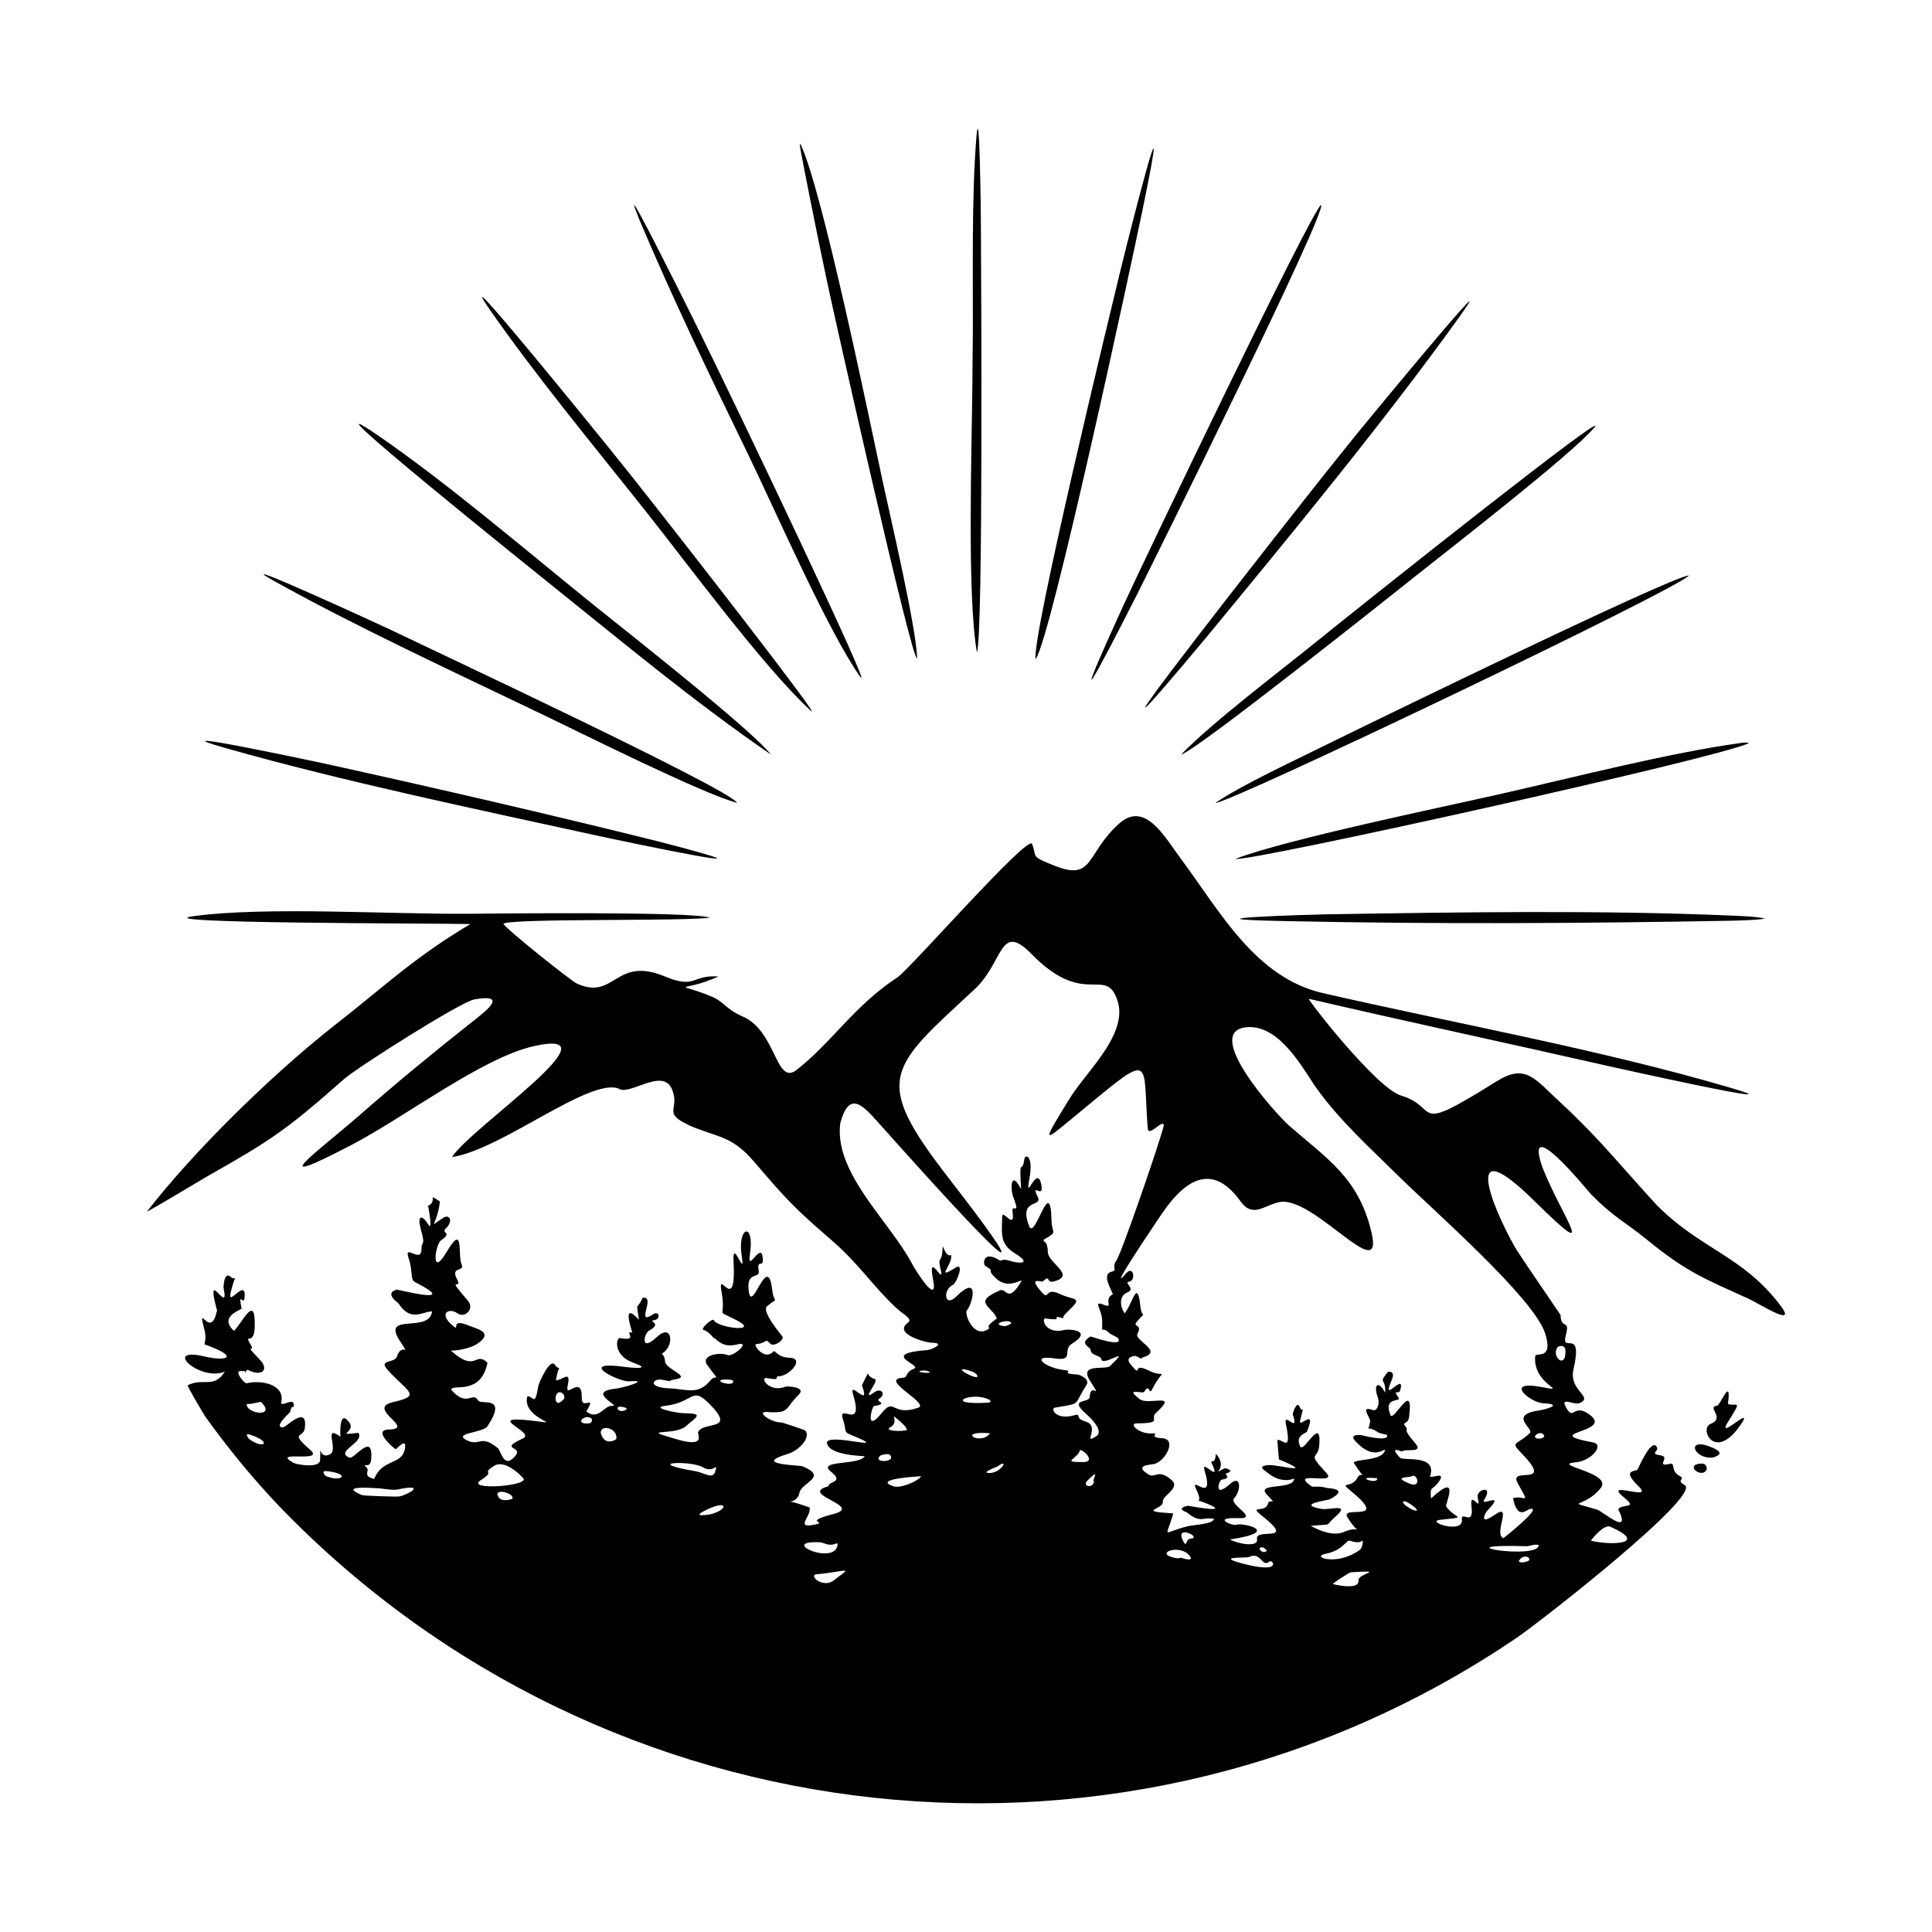 <svg width="1500" height="1500" viewBox="0 0 1500 1500" xmlns="http://www.w3.org/2000/svg">
  <!-- Original SVG transformed and centered -->
  <svg x="114.116" y="100.0" width="1271.768" height="1300" viewBox="0 0 430.65 440.21">
    >    <path class="cls-1" d="M217.12,54.93c.08-16.25-.36-36.67.93-52.67.88-10.93,1.18,21.3,1.18,21.4.08,13.96.65,109.48-1.03,113.97-2.61-14.68-1.36-53.12-1.21-69.63.04-4.36.09-8.72.12-13.08M255.97,37.1c2.22-9.16,14.17-56.4,5.71-15.51-3,14.49-23.87,111.85-28.04,117.85-1.14-5.48,19.38-90.22,22.32-102.34ZM174.77,20.61c-3.36-16.94-3.37-16.97-2.91-16.5,5.75,12.19,18.11,72.5,21.52,88.4,1.94,9.06,8.89,38.56,9.1,46.75-1.41.8-21.96-90.89-23.72-99.25-1.36-6.46-2.69-12.92-3.99-19.4ZM129.38,23.7c-3.73-9.05.48-1.3,14.13,26.07,12.14,24.47,48.12,100.07,43.99,94.27-8.41-11.8-22.51-44.18-29.83-59.21-9.85-20.24-19.54-40.38-28.3-61.13ZM260.2,122.62c-9.95,19.57-19.16,37.02-3.42,2.53,4.92-10.72,49.15-103.24,51.9-105.15,1.59,1.85-44.76,95.23-48.48,102.62ZM345.36,49.01c-20.06,27.95-44.92,58.08-66.9,84.75-42.28,50.61,11.83-18.43,17.84-26.1,7.08-9.04,14.19-18.05,21.4-26.98,2.87-3.53,34.76-42.24,29.42-34.23-.58.86-1.17,1.71-1.77,2.56ZM126.76,90.5c12.59,15.85,51.99,66.44,47.71,62.46-12.64-11.74-32.16-38.35-44.05-53.31-13.08-16.46-28.3-34.87-40.2-51.98-11.93-17.15,30.35,35.13,30.49,35.3,2.02,2.5,4.04,5.01,6.05,7.53ZM271.93,164.45c8.27-8.48,25.57-21.57,35.15-29.31,17.25-13.94,78.18-62.29,73.45-56.61-5.83,6.99-39.15,32.78-47.63,39.55-5.39,4.3-58.08,46.24-60.96,46.37ZM105.31,119.12s-68.41-54.84-44.56-38.49c18.19,12.47,39.31,30.54,56.95,44.77,8.14,6.56,41.27,32.57,46.33,39.11-20.28-13.92-39.52-30-58.72-45.39ZM309.56,162.18c10.13-5,90.53-44.21,95.83-44.77-1.55,2.97-121.85,60.44-124.5,59.82,7.1-4.81,20.52-10.99,28.68-15.06ZM102.85,153.44c-22.38-10.76-48.12-22.66-69.59-34.65-13.49-7.53,29.89,12.49,30.03,12.56,10.93,5.28,89.38,41.96,91.87,45.85-8.81-2.21-41.42-18.56-52.31-23.77ZM134.39,187.34c39.34,10.17-7.64.31-16.44-1.6-31.27-6.83-66.28-14.15-96.8-22.79-22.34-6.33,26.12,4.06,26.27,4.09,28.9,6.38,58.24,13.15,86.96,20.3ZM421.16,161.51c-7.52,3.83-131.94,31.4-135,30.43,13.28-5.11,54.96-13.71,70.18-17.17,18.89-4.29,43.73-10.68,62.56-13.28.76-.11,1.57-.26,2.25.02ZM416.98,208.19c-38.99.72-78.02.95-117,.12l-2.8-.06c-26.21-.58,7.84-1.64,12.4-1.72,34.69-.57,73.13-1.17,107.57.35,2.55.11,5.66.2,8.16.72-.86.41-7.15.55-8.32.59ZM415.63,335.22c2.04.89,4.05-1.58.26,4.36-4.07,6.38,7.55-5.17,2.87,1.45-6.63,9.38-10.69.7-7.73-.51,4.14-1.7-1.19-4.46,1.78-4.81.78-.09,3.87-8.04,2.82-.49ZM411.71,349.33c-5.27.54-7.37-5.87.16-2.47,2.12.96,2.07,1.79-.16,2.47ZM410.1,352.32c-1.04,2.92-6.24-1.15-1.49-1.4.96-.05,1.4.45,1.49,1.4ZM227.22,314.05c-.14-1.4-5.68.17-2.1.7.74.11,1.54-.24,2.1-.7ZM370.97,320.2c-2.03,2.31,1.92,6.14,1.97,1.29.01-1.33-.75-1.82-1.97-1.29ZM204.12,326.45c-3.79.4,3.97,1.1,1.01.12-.35-.12-.65-.13-1.01-.12ZM215.21,326.21c-3.75-.68,4.65,3.64,2.89,1.27-.49-.66-2.12-1.09-2.89-1.27ZM152.09,328.81c-4.15.1,2.34,2.24,2.02.4-.07-.39-1.74-.4-2.02-.4ZM221.6,334.22c-4.65-2.59-13.16,1.46-.38.68.48-.03.72-.26.38-.68ZM109.43,332.62c-2.43-2.2-2.89,4.36-.12,1.65.56-.55.54-1.02.12-1.65ZM125.99,336.29c-3.89-1.35-2.12,2.02.13.34l-.13-.34ZM26.22,335.25c-.16,2.72,7.98,3.58,3.73-.55-.03-.03-2.54.53-2.87.54l-.86.02ZM116.9,339.14c-1.65-1.54-4.78,1.51-.84,1.22.71-.05,1.09-.48.84-1.22ZM198.02,339.84c-3.6-2.99.24,0-2.62,1.53-1.88,1.01,3.46,1.26,4.43.65,0,0-.07-.63-1.82-2.18ZM267.36,261.95c-.34-1.7-4.07,3.36-4.26.81-1.41-18.4,1.88-20.55-18-4.13-9.6,7.93-10.32,8.99-2.56-3.63,4.8-7.8,16.89-18.11,11.91-27.51-3.25-6.12-8.84,2.81-21.86-10.5-8.5-8.7-7.31,2.06-14.96,9.19-22.48,20.84-27.2,23.43-6.97,49.54,36.93,47.65-9.89-4.95-18.76-14.87-4.01-4.5-7.39-7.79-9.64.63-1.66,13.15,13.12,25.85,18.98,37.09.63,1.2,6.88,11.33,5.44,4.03-1.64-8.33,3.26,2.4,1.94-2.93-.85-3.44.47-1.23.55-5.52.02-1.29.74,2.71,2.25,1.94.48,2.58-4.41,6.77,1.21,3.3,2.36-1.46.23,4.07-.71,4.52-2.83,1.34-2.19,6.08.77,3.16,6.58-6.47,4.18,2.24,2.87,3.56-.77.78,1.68,7.47,5.54,4.99,1.21-.78-1.64.02,2.35-2.86-1.4-3.33-6.55-4.25.85-7.39,1.66-.7,2.04,3.64,5.55-2.34.64-1.09-3.24,2.35-6.53-.71-3.17-2.96.18-1.47-2.91-3.36-.7-.43-.65-4.22,3.64-1.53.78.49.43-.63,3.1.26,1.65.55,5.93.98,1.1-2-4.06-2.5-3.53-5.08-3.4-9.79.06-1.93,3.4,3.79,2.73-1.05-.38-2.74,2.24,1.44.18-4.01-.85-2.27-.65-7.3,2.05-2.07-.55-9.11.23-3.47.88-7.96.19-1.29,2.41-.94,1.33,5.03-1.33,7.37,1.94-3.95,3.08,1.69.86,4.24-2.93-.93-.9,3.31,1.34,2.8-5.17.24-2.26,7.67,1.53,3.91,5.61-14.14,5.87-1.48.08,3.69,1.91,2.7-2.13,5.08.14.89,1.07.01,1.17,3.26.09,2.84,7.5,6.08,1.64,7.65-2.33.63-.7-2.06-3.03.04-.27.24-4.06-1.51-.22,2.8,2.12,2.38.64-1.48,4.75.47,3.99,1.89,6.44.5,1.78,4.92-2.37,2.25,1.13,1.7-2.31,1.12-1.08-.19,1.43,1.14-3.19.39-1.24-.2-.22,4.34,5,3.02,1.03-.26,7.7.05,1.88,3.65-2.62,1.62.9,4.66-4.61,3.83-6.59-.99-2.38,2.6,2.8,3.09,2.44.23-1.54.9,3.25,1.16.74.04,3.36,1.25,2.45,2.68-3.65,5.72-1.1,4.77-8.37,6.03-1.15.2.17,3.49,5.45,1.92,1.45-.43-.23.9,2.56,1.7,4.3,1.23-1.18,6.61,3.11,3.74-.02.02,2.14-1.25-2.96-5.78-4.64-4.12.93-2.71,1.01-4.37.2-4.35,3.69,1.44.07-4.31-2.96-4.7,4.1-2.72,5.27-3.84,6.11-5.85-1.82.32-2.26-1.78-.23-1.11-2.68-.92-2.78-2.31-.08-1.14-3.31-1.61-.11-3.68.1-.06,8.97,3.16,7.25.42-.15-.24-1.77-.88-2.2-1.28-2.51-2.36-1.83,1.08-1.97-3.48-.09-2.97-2.64-5.24.59-3.94,2.5,1.01-.33-1.64,2.22-2.78-.23-1.25-3.2-5.32-.18-6.02,1.51-.35-.22-1.09,1.12-2.87,1.26-1.67,11.75-32.03,12.47-35.57ZM367.37,343.79c-.55-2.31-4.4.64-1.22.57.41,0,.98-.23,1.22-.57ZM221.66,342.96c-9.14-.8-2.57,3.41,0,0ZM123.39,344.49c.51-3.62-6.13-4.06-3.43-.22.84,1.19,2.36.95,3.43.22ZM144.86,342.66c1.42-3.02,10.36-.08,2.93-7.51-4.68-4.69-3.86-.3-11.6.6-3.98.47,3.07,1.87,4.64,1.91,5.4.13,4.23.59.77,3.49-2.9,2.44-12.12.55-3.44,3.05,1.26.36,7.06,2.37,6.93-.18l-.23-1.36ZM26.8,344.43c3.9,2.89,6.31.83.29-1.11-1.39-.45-.73.43-.29,1.11ZM246.41,350.52c3.26-.21-.91-3.87-1.16-3.01-.64,2.2-5.07,3.06.76,3.01h.39ZM192.97,348.72c-2.77,2.09,4.21,2.02,2.36-.1-.39-.44-1.98.01-2.36.1ZM223.54,351.72s-4.83,1.78-1.8,1.67c2.87-.1,5.13-4.13,1.8-1.67ZM149.42,352.89c.77-2.67-.32.76-3.25-.99-3.06-1.83-16.38-1.41-2.03,1.01,2.43.41,4.71,2.34,5.28-.01ZM46.96,354.17c4.06,1.75,6.86-.47.48-1.25-1.37-.17-1.24.4-.48,1.25ZM322.79,354.73c-5.59-.47.94,1.87.61.09-.02-.1-.53-.09-.61-.09ZM332.48,354.27c-.78.39-5.18.02-.56,1.91,3.32,1.36,1.97-2.92.56-1.91ZM248.86,355.42c-.14-.5,1.85-3.55-1.69.06-1.11,1.13.6,1.94,1.52.86-.04.04.47-.48.17-.92ZM90.96,351.73c-3.06,1.89.75,1.05-3.11,3.48-4.62,2.9,12.99,1.64,11.06-.47-1.76-1.92-5.48-4.99-7.96-3.01ZM203.54,354.25s-13.27.64-7.27,2.65c1.91.64,6.65-1.47,7.27-2.65ZM60.38,357.39c-1.58-.06-10.14-.75-3.75,1.85.29.12,9.11.48,9.81.31,2.94-.73,6.8-3.41-.56-1.81-1.29.28-3.87-.29-5.5-.35ZM96.1,360.16c.5-1.6-5.44-2.99-3.61-.35.75,1.08,2.58.76,3.61.35ZM332.42,362.93c4.35,1.78-2.43-3.45-2.18-1.77.09.58,1.96,1.63,2.18,1.77ZM147.99,364.29c5.16-1.23,4.89-4.35-1.8-.74-2.62,1.41,1.03.86,1.8.74ZM384.61,367.47c-1.64-.48-4.49,2.93-4.97,3.72,5.05,1.28,15.54.98,4.97-3.72ZM274.51,370.63c2.98-.33-4.71-3.98-1.97.87.92,1.62.41-.82,1.97-.87ZM306.85,251.35c-3.74-5.72-9.82-16.23-18.14-15.1-10.96,1.49,7.81,22.46,11.53,25.8,10.19,8.87,18.32,13.82,21.67,28.01,3.48,14.73-15.22-9.66-24.15-7.89-4.04.8-7.04,4.3-10.24-.17-7.89-11-15.26-4.83-20.83,3.42-.34.51-15.07,22.23-9.28,15.5,1.96-2.28,2.69,1.94.72,2.2-1.41.19,1.91,1.87-.33,2.78-2.43.99-1.9,3.84-.78,5.54,2.19-2.65,3.32-9.46,4.16-1.8.4,3.66,1.87.62-1.01,4.08-1.1,1.32,1.63.49.24,3.07-.95,1.78,6.83,4.52,1.59,6.16-1.64.51.52.83-2.05-.34-.03-.02-3.15.11-1.32,2.26,3.37,3.95-.08-.81,4.64,1.55,4.78,2.39,4.34-1.49.86,5.21-.65,1.26-.56-1.92-1.95.41-.42.69-5.32-1.28-1.24,1.91,2.36,1.84,10.54-1.99,4.35,3.61-1.82,1.64,2.04,2.75-5.06,2.78-2.25.01.59,2.88,3.98,2.64,2.44-.17-1.43,1.03,2.72,1.28,3.94.25.79,6.03-2.06,6.75-1.05.26-5.77.27-1.39,2.86,1.53.9,2.38-1.67,5.88,1.36,2.49,2.16-2.51,4.07-2.29,5.75.25,2-7.26,2.43,2.74,3.04-1.98,7.07-3.2,5.02,4.14,3.3,1.04-.24,6.55-.52,6.56-1.88-2.89-.57-3.5,1.34-7.19-1.75-.01,0-3.12-.97.39-1.68.04,0,12.92,2.43,4-.94-3.22-1.22.36,1.22-1.79-3.24-2.13-4.42,5.01,4.3,2.1-5.19-.98-3.18,4.52,3.76,1.96-1.7-.71-1.51.89.8,1.01-2.58,3.68,3.8-1.87,5.97,2.23,3.83.37-.2,2.77.65.82,1.2-1.41.39,1.69,1.21-1.53,1.77-.63.11-2.27,5.16,2.28,1.08,2.79-2.51,3,1.59,1.01,3.83-1.45,1.64,6.77,5.39,1.13,5.2-7.31-.25-1.35,2.12-.58,1.75,1.41-.68,12.52,1.77-1.62,3.84,2.11,1.21,7.51,2.14,7.1-.05-.6-3.19,10.62,1.22,1.31-6.17-3.72-2.95.93-.6,1.56-3.15.43-1.73,2.86.94-.32-2.48-2.95-3.17,7.13-1.01,7.22-4.15,0-.03-3.19,1.57-6.92-1.47-.99-.8-2.94-1.86.29-2.08,2.2-.15,12.8,2.77,2.63-1.49-.03-.01-.45-5.1-.41-5.11,1.3-.35,3.89,3.67,2.24-4.16-.76-3.6,3.65,2.94,1.79-2.62-.05-.16,1.16-3.88,1.87-1.82.71,2.05,1.35-1.69.08,3.47-.58,2.36,4.5-3.75,1.82,2.9-.2.51-3.26.93-1.79,3.94.92,1.88,5.69-8.47,4.99-.21-.33,3.86-3.39,1.49,1.84,7.13,3.28,3.53-10.07-.88-3.94,3.51.58.41,1.8-.21,4.13.48.32.09,6.14.17.72,2.99-.47.25-9.02,1.27-2.17,2.52,2.11.38,7.88-1.63,3.65,2.06-3.02,2.63-.19,1.84-6.48,2.38,2.54,1.41,6.11,2.78,8.78,1.6,4.93-2.18,4.47,2.08.89-3.85-2.02-3.34,11.46,1.75.83-6.97-3.15-2.59.18-.42,1.75-3.36,1.19-2.24,2.71,1.56-.83-3.84-.8-1.22,7.61-.45,8.11-3.48.12-.76-2.52,2.67-6.91-1.5-1.05-.99-2.79-2.6.47-2.49.03,0,7.79,2.06,6.97-.03-.02-.04-1.99-.42-2.19-.56-3.54-2.44-2.78.49-2.23-2.93.16-1-2.86-4.28.68-3.03,1.21.43,1.9-1.78,1.35-3.27-1.33-3.64.25-4.55,1.92-1.25.23-4.21-1.93-2.14.66-5.46.07-.09,2.23-.56,1.01,2.22-2.91,6.62,3.69-2.55,2.31,2.49-.42,1.54-2.19-.6-.48,1.99.87,1.32-4.13-.37-2.11,4.6.82,2.01,6.21-9.72,4.9.47-.3,2.3-2.21,1-.7,2.9.55.69-1.23,0,2.24,3.95,2.53,2.89-2.62,1.38-3.44,2.27-.05.05-3.64-1.68-.51,1.61.91.96,9.8-.98,7.95,4.84-.31.98,5.15-1.9,1.73,2.17-1.31,1.56-1.8.47-1.51,3.73,7.95-7.41,3.67,1.64,3.96,2.06,2.28,3.38,6.17,2.69-1.6,3.55-3.98.44,6.19,3.85,5.76-.06-.28-2.54,3.18,2.05,2.53-3.41-.57-4.78,2.73,2.01,1.64-2.32-.57-2.27,4.25-3.49,1.73.45-1.39,2.17,6.08-2.57.71,3.01-.48.5-2.28,4.02,1.97,1.04,4.97-3.48-.4,5.07,2.33,6.11.04.02,10.74-8.49,6.94-7.67-.83.18-3.26,3.04-4.4-2.85,3.1-.9,4.66,2.23,1.23-3.91-2.67-4.78,10.24,1.53.73-8.17-2.82-2.88-.7-1.92,2.47-5.07,1.13-1.12-5.93-4.75,2.6-5.95,1.58-.22,6.41-1.58.88-1.85-3.4-.16-10.6-6.17-.39-4.26,7.75,1.45-2.49-.56-1.69-8.15.11-1.06,4.88,1.24,2.61-5.94-2.94-9.3-29.35-32.31-38.29-41.13-7.97-7.87-16.03-15.04-22.49-24.28ZM293.49,372.98c-2.26-.38-.02,2.2.98.77-.03.04-.77-.72-.98-.77ZM362.9,372.65c-24.11-.72,3.17,3.73,2.99-.3-.94-.34-2.03.16-2.99.3ZM177.21,371.62c-11.62-.57,3.29,6.17,4.31.88.3-1.56-.71.52-3.43-.59l-.88-.29ZM319.61,371.85c.11-1.71.11.59-3.2-.62-1.22-.44-1.66,2.44-6.57,3.42-4.05.81,3,3.25,8.8-.89.74-.53.83-1.07.97-1.92ZM271.85,375.68s3.69,1.29,2.26-.52c-2.63-3.32-9.66-.57-3.75.58.55.11.96.09,1.49-.07ZM362.69,376.7c2.12-.53-.71-2.65-2.05-.11.47.54,1.42.25,2.05.11ZM294.78,376.92c-1.9.91-1.83-2.88-5.16-1.42-.66.29-8.65-.21-2.02,1.59,11.15,3.02,8.38-.96,7.58-.46l-.39.29ZM175.61,380.07c-1.15.95,2.47,3.41,4.78,1.67,5.43-4.09,4-2.47-4.78-1.67ZM316.5,379.49c-.48.1-4.32,2.64-4.78,3.06.03.1,7.14,1.82,6.78-.9-.24-1.85,7.73-2.76-2-2.15ZM142.5,261.94c-7.16-3.26-2.34-4.07-4.42-9.31-2.43-6.11-11.32,1.85-14.2-.35-7.88-2.63-30.72,16.1-43.68,18.06,4.74-7.61,44.61-34.31,21.57-29.18-13.59,3.02-34.1,18.76-47.98,25.98-24.04,12.52-9.07,1.95,2.02-7.75,9.65-8.44,19.14-16.26,29.19-24.21,3.47-2.74,10.6-7.92,1.13-6.31-3.6.61-30.75,17.85-34.3,20.94-14.74,13.02-18.89,15.96-36.04,25.63-1.15.65-15.37,9.22-15.79,9.22,12.59-16.21,32.57-35.69,48.68-48.46,13.37-10.38,21.38-18.25,36.36-27.13-9.96-.2-87.59-.14-72.49-2.11,19.39-2.53,51.04-.41,72.12-.59,8.7-.08,58.6-.6,63.3,1.02-6.68,1.01-52.21.13-54.26,1.6.44,1.24,17.81,15.05,19.29,15.72,10.06,4.6,10-7.33,23.18-1.85,8.24,3.42,7-.52,14.06.01-9.98,4.48-12.13,1.1-2.09,5.14,3.64,1.46,3.79,3.32,8.56,5.42,8.77,3.87,8.61,18.25,14.06,14.01,9.21-7.16,15.2-16.95,26.51-24.33,3.19-2.08,34.36-37.69,35.4-35.11,1.45,3.58-.79,3.15,6.38,5.91,9.85,3.79,7.88-3.47,16.47-11.2,6.97-6.27,12.16,3.75,16.47,9.45,10.22,13.81,19.5,31.03,37.15,35.07,35.09,8.04,72.67,14.77,107.03,24.85,20.87,6.12-31.37-5.53-31.54-5.57-26.32-5.99-52.96-11.68-79.19-17.78-.29.28,17.73,23.48,24.28,25.45,10.47,3.15,2.22,10.56,25-3.7,7.83-4.9,10.07-.71,17.06,5.68,10.24,9.49,16.04,16.94,25.2,26.87,11.56,11.63,22.61,13.24,32.54,26.44,4.45,5.92-5.7-.62-8.31-1.81-12.19-5.56-16.32-7.02-26.96-15.67-5.88-4.78-8.69-5.84-14.59-11.85-1.02-1.1-18-22.01-12.79-7.05,5.41,13.58,15.36,26.01-2.19,8.73-19.09-18.8-11.41.98-5.02,12.25,1.14,2.01,11.95,17.69,11.96,17.77.13,4.1,2.58.82,1.38,5.4-1.3,4.95,4.62-2.34,2.03,8.87-1.33,5.73,5.42,7.18,1.63,8.9-1.54.7-5.71-2.16-3.26,1.7,1.73,2.72,1.77-1.75,5.97,1.43,6.21,4.7-13.63,4.54.78,7.22,3.11.58-.41,4.85-4.45,5.22-7.13.66,9.77,2.69,6.5,6.76-4.54,5.65-9.94,2.99-.93,5.7,1.37.41,9.21,7.3,5.5-.15,1.34-1.52,5.3.02,1.51-3.08-5.82-4.76,8.19,1.29,3.87-2.9-4.76-4.62-.62-3.77-.26-4.44.25-.47,3.75-8.61,5.09-5.8.5,1.06-2.08,1.65,1,2.11,2.68.4-1.63,3.19,2.43,2.2,1.52-.37-.07,1.84,2.64,3.27,1.53.8-1.22,1.02,1.17,2.28,4.9,2.57-38.07,36.08-43.98,40.09-102.19,69.49-239.7,54.47-325.44-34.44-7.23-7.6-13.38-15.14-19.51-23.64-.19-.27-4.8-8.04-4.61-8.19,4.08-2.1,6.91.98,9.79-3.6-6.55,2.7-16.76-6.68-5.26-3.97,5.59,1.32,9.47.22.09-3.13-.6-.21.57-.95-.23-4.01-1.96-7.57,1.53,2.6,3.18-4.36.58-2.44.77,1.73-.02-1.28-2.92-11.13,3.44,2.32,1.93-5.04-.16-.76.22-4.62,1.77-3.17,1.65,1.55,1.6-2.04.07,4.14-1.04,4.21,4.22-4.18,3.65,1.4-.23,2.28-1.81-2.05-.77,2.85-.77.6-5.92,2.23-2.03,5.87,2.34-2.32,5.69-10.02,5.47-1.13-.13,5.36-3.02,1.42-1.07,4.75,1.52,2.59-2.43-1.1,2.52,4.06,2.32,2.42.51,4.52-3.32,2.53-2.08,1.34,1.4.29-1.86.33-1.81.02,1.11,3.35,1.56,3.23,3.68-.95,10.14.2,9.15,4.88-.4,1.87,3.74-1.79,3.26,1.25-.09.6-.4-1-.96,1.48,0,.04-4.56,4.06-1.84,3.97.85-.03,6.55-6.14,5.72.24-.35,2.71-4.14.78,1.43,5.68,4.06,3.58-10.69-.1-4.37,3.42.87.48,6.86,1.5,6.96-.74.25-5.61-.55.15,2.61-1.52,2.34-1.23-1.98-8.04,2.73-4.63.01-.04-.5-7.76,2.4-3.64,1.7,2.41-4.11,3.46,2.34,2.62,1.68,2.62-6.34,4.87-2.38,6.53,1.3.55,6.3-7.03,5.73.42-.23,3.07-2.91.34-1.05,2.38.6.66-1.25,2.18,1.86,2.76,2.15-5.42,7.45-3.48,8.08-8.05.35-2.55-1.34-.62-2.44.29-.84-.52-6.03-5.08-1.9-5.18,7.51-.19-6.22-5.52,1.25-7.23,7.45-1.71,4.1-2.43-1.32-8.28-2.85-3.07,1.7-1.84,2.28-3.66,1.32-4.11,3.84.73.6-4.44-4.5-7.19,7.94-1.62,8.65-7.44-2.55-.06-5.54,2.97-8.87-2.18-.01-.02-3.86-2.62-.43-3.56.32-.09,17.27,4.4,4.8-2-1.31-.67-.47-2.74-1.65-6.21-1.42-4.2,3.38,1.61,3.37-2.48,0-2.48,1.18-.24-.23-5.37-.82-2.98.07-4.18,2.04-1.01,1.25,2.01-.06-4.9-.07-4.98,2.69-1.25-.51-3.57,3.11-1.11-.81,6.64-3.53,7.1.84,4.3,1.73-1.11,2.68.87.79,2.68-1.59,1.53,1.96.91-1.37,3.25-1.51,1.06-2.79,10.31,1.58,2.9,4.55-7.71,2.79,1.07,3.86,3.42.92,2.02-3,.41-1.25,3.78,1.77,3.41-3.37-1.47,2.82,5.64,2.02,2.32-.8,4.78-2.66,3.42-2.2-1.6-5.37.03-.85,3.56,1.37,1.07-1.17-2.5,4.13-.22,1.64.71,6.6,1.62,1.79,4.77-1.51.99-5.06,1.78-6.81,1.68,6.75,6.09,6.38-.06,9.63,3.23-1.79,8.67-9.03,5.43-9.56,7.03,4.2,4.89,5.63.36,7.07,2.83.79,1.36,7.92-1.56,2.5,6.81-1.14,1.77-9.48,1.75-5.31,3.75,3.28,1.57,3.55-1.72,8.02,2.01.89.74,1.6,5.74,4.67,1.95,2.02-2.5-4.67-1.5,1.96-4.52,3.72-1.69-12.7-6.74,5.17-4.31,3.82.52-5.36-1.46-4.07-6.7,1.53-.43,1.95,3.13,2.9-2.67.17-1.04,3.03-7.3,4.28-5.76,2.02,2.48,1.21-1.19.37,4.19,1.85-.11,4.01-2.82,3.09,1.37-.85,3.87,3.84-3.29,3.7,3.31-.07,3.32,4.05-1.27,1.21,3.47,3.04,2.54,4.76-1.57,6.6-1.43,3.16.24-7.13-3.66,1.12-4.55,2.03-.22,9.39-2.39,3.54-1.92-2.69.22-14.12-5.55-1.29-3.81,2.52.34,7.35.68,2.39-1.07-5.37-1.89-4.62-6.71-3.47-6.49,5.16.97.77-2.18,3.17-1.42.04-.24-3.05-8.69,1.76-3.38-.75-5.32-.65-2.11.96-5.78,3.69-.6-2.14,7.57,2.79,4.31,1.56-1.03,2.03,1.27.32,1.55-2.15.36,2.48.61-1.47,2.8-1.25.69-2.37,5.83,2.09,1.66,4.09-3.82,4.63,2.15,1.66,4.14-.8.54.42.15.51,2.27.09,2.02,7.04,3.98,2.8,4.67-2.94.48.12.75-3.84.1-2-.33-3.92,2.05,2.36,2.31,4.22.17,7.42,1.86,10.59-2.09,1.52-1.9,2.87,1.02-.78-4.02-1.96-2.71,3.48-3.46,5.25-2.67,1.51.68,6.47-3.84,2.55-2.78-4.13,1.11-5.58-1.78-6.06-1.66-.04.17-1.19-1.73-2.82-2.18-.83-.23,2.48-3.27,2.79-2.53.86,2.02,12.26,3.34,6.13.09-6.12-3.25-2.78-.05-4.12-7.62-1.15-6.51,3.97,6.67,3.16-7.94-.36-6.52,3.18,4.94,2.17-1.28-1.31-8.02,3.49-9.28,2.13-.56-.86,5.56,3.32-4.42,3.4,1.59.02,1.82-1.62-.35-1.09,2.69.42,2.4-3.43-.13-2.59,5.52.88,5.91,4.97-10.86,6.16-.38.44,3.87,1.98,1.49-1.39,4.24-1.58,1.29,4.03,7.85,4.08,7.96.4,1.11-2.38,2.69-3.15,1.91-1.69-1.69-.5-.28-3.8.08-.91.1,2.29,4.48,4.52,1.95.53-.6.96,1.53,4.28,1.62,4.06.11.15,4.72-2.78,4.87-1.64.08,1.09,1.25-3.18.48-2.02-.36.58,4.03,5.05,2.21.1-.04,5.57-.01,3.27,2.22-3.75,3.64-2.09,4.89-8.3,4.48-3.01-.2,1.04,2.85,3.89,2.75.03,0,6.07,1.92,6.25,2.18,1.41,1.97-1.89,5.27-4.63,6.09-9.68,2.88,3.03,2.9,3.93,3.28,6.7,2.84-.28,4.2-.87,6.87-1.03,4.6-7.02.42,2.65,3.94.51,2.32-3.95,5.57,1.22,4.52,4.15-.84-3.72-.52,5.11-2.83,8.06-2.1-9.55-5.11-1.34-7.28-.24-1.31,4.27-.92.65-3.8-3.96-3.15,7.46-1.61,8.84-4.09-.06-.05-9.38-.15-9.91-3.42-.51-3.12,18.55,2.81,6.11-2.27-1.83-.75-.94-1.15-1.87-3.86-1.68-4.87,5.62,3.24,2.63-6.64-1.29-4.27,4.76,4.14,2.31-2.45,0-.02,1.41-2.92,1.59-3.21.04-.07-.21.85,1.88,1.62,1.1.41-4.13,6.25-.12,3.36,1.64-1.18,3.14.51,1.18,1.75-1.22.77,2.82,1.26-1.37,1.93-.52.08-2.43,7.35,2.02,1.86,3.51-4.34,2.6,1.02,9.65-1.44,3.09-1.08-10.57-7.56-4.05-7.85,1.46-.06.35-1.36,2.9-2.37,2.45-.97-9.55-3.93,3.64-4.93.84-.06,5.09-1.86.98-1.92-1.47-.02-10.18-2.34-6.24-5.25,1.45-1.07-1.01-1.94-3.37-4.2-6.35-6.08-9.43-11.24-16.69-17.52-9.74-8.42-11.83-10.66-20.24-20.5-5.98-6.99-9.16-6.3-17.23-9.68Z"/> 
  </svg>
</svg>